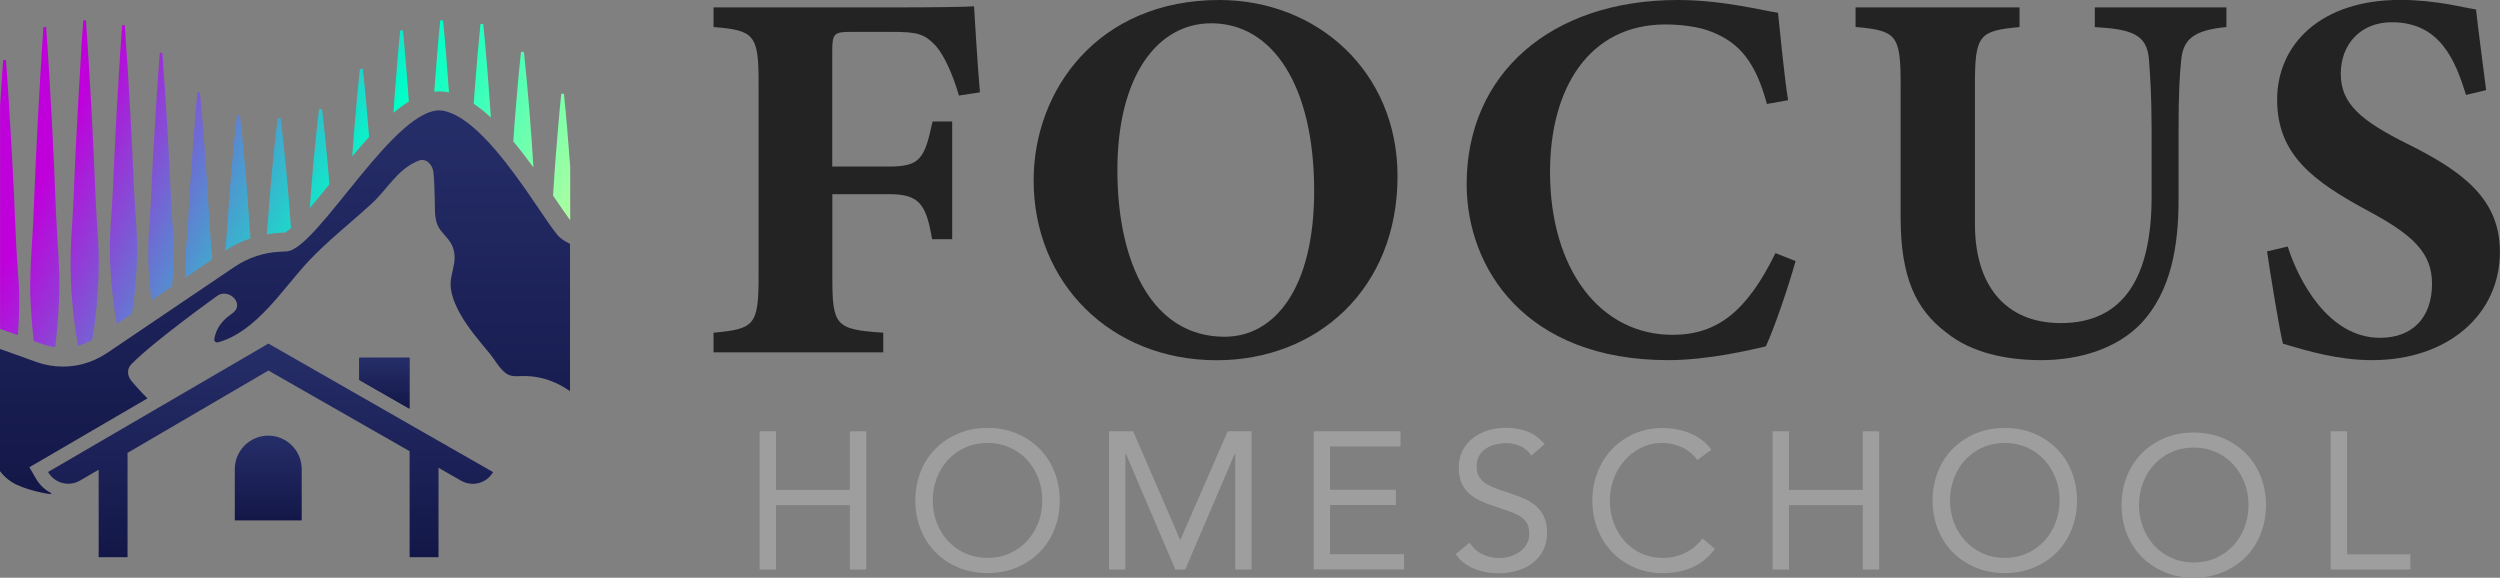 <?xml version="1.0" encoding="UTF-8"?>
<svg xmlns="http://www.w3.org/2000/svg" xmlns:xlink="http://www.w3.org/1999/xlink" id="Layer_2" viewBox="0 0 259.69 60.01">
  <rect x="0" y="0" width="259.69" height="60.01" fill="#808080" stroke="none"/>
  <defs>
    <style>.cls-1{fill:url(#linear-gradient-2);}.cls-2{fill:url(#linear-gradient-6);}.cls-3{fill:#232323;}.cls-4{fill:url(#linear-gradient-5);}.cls-5{fill:url(#linear-gradient-3);}.cls-6{fill:url(#linear-gradient);}.cls-7{fill:#9e9e9e;}.cls-8{fill:url(#linear-gradient-4);}</style>
    <linearGradient id="linear-gradient" x1="37.31" y1="39.8" x2="42.53" y2="39.8" gradientUnits="userSpaceOnUse">
      <stop offset="0" stop-color="#262e69"></stop>
      <stop offset="1" stop-color="#131748"></stop>
    </linearGradient>
    <linearGradient id="linear-gradient-2" x1=".12" y1="6.68" x2="54.88" y2="32.22" gradientUnits="userSpaceOnUse">
      <stop offset=".15" stop-color="#bf00db"></stop>
      <stop offset=".65" stop-color="#00ffc8"></stop>
      <stop offset="1" stop-color="#adff9f"></stop>
    </linearGradient>
    <linearGradient id="linear-gradient-3" x1="29.62" y1="11.47" x2="29.62" y2="51.32" xlink:href="#linear-gradient"></linearGradient>
    <linearGradient id="linear-gradient-4" x1="39.92" y1="37.16" x2="39.92" y2="42.45" xlink:href="#linear-gradient"></linearGradient>
    <linearGradient id="linear-gradient-5" x1="27.87" y1="45.25" x2="27.87" y2="54.05" xlink:href="#linear-gradient"></linearGradient>
    <linearGradient id="linear-gradient-6" x1="28.09" y1="35.69" x2="28.09" y2="57.88" xlink:href="#linear-gradient"></linearGradient>
  </defs>
  <g id="Layer_1-2">
    <path class="cls-7" d="m78.91,44.8h1.7v6.09h7.67v-6.09h1.7v14.36h-1.7v-6.69h-7.67v6.69h-1.7v-14.36Z"></path>
    <path class="cls-7" d="m102.58,59.53c-1.1,0-2.1-.19-3.01-.57s-1.7-.9-2.37-1.57c-.67-.67-1.19-1.47-1.56-2.39-.37-.93-.56-1.93-.56-3.01s.19-2.09.56-3.01c.37-.93.89-1.72,1.56-2.39.67-.67,1.46-1.19,2.37-1.57.91-.38,1.92-.57,3.01-.57s2.1.19,3.01.57c.91.38,1.7.9,2.37,1.57s1.19,1.47,1.56,2.39c.37.93.56,1.93.56,3.01s-.19,2.09-.56,3.01c-.37.93-.89,1.72-1.56,2.39-.67.67-1.46,1.19-2.37,1.57s-1.92.57-3.01.57Zm0-1.58c.84,0,1.61-.16,2.3-.47.7-.31,1.29-.74,1.8-1.28.5-.54.89-1.17,1.17-1.9.28-.72.42-1.5.42-2.32s-.14-1.6-.42-2.32c-.28-.72-.67-1.36-1.17-1.9-.5-.54-1.1-.97-1.8-1.28-.7-.31-1.46-.47-2.3-.47s-1.61.16-2.3.47c-.7.31-1.3.74-1.8,1.28-.5.54-.89,1.17-1.17,1.9-.28.72-.42,1.5-.42,2.32s.14,1.6.42,2.32c.28.72.67,1.36,1.17,1.9.5.54,1.1.97,1.8,1.28.7.31,1.46.47,2.3.47Z"></path>
    <path class="cls-7" d="m115.17,44.8h2.54l4.87,11.26h.04l4.91-11.26h2.48v14.36h-1.7v-12.05h-.04l-5.15,12.05h-1.03l-5.15-12.05h-.04v12.05h-1.7v-14.36Z"></path>
    <path class="cls-7" d="m136.45,44.8h9.03v1.58h-7.32v4.5h6.84v1.58h-6.84v5.11h7.69v1.58h-9.39v-14.36Z"></path>
    <path class="cls-7" d="m159.07,47.34c-.28-.46-.66-.79-1.14-1-.47-.21-.97-.31-1.48-.31-.38,0-.75.05-1.12.14-.37.09-.69.24-.98.43-.29.19-.52.44-.7.75-.18.31-.26.68-.26,1.1,0,.32.05.61.15.86.1.25.27.48.5.68.23.2.54.39.93.57.39.18.87.35,1.44.53.55.18,1.09.37,1.61.57.52.2.98.46,1.38.77.4.31.72.7.95,1.17.24.47.35,1.05.35,1.75s-.14,1.34-.43,1.87c-.28.53-.66.96-1.13,1.31-.47.35-1,.6-1.61.77-.61.17-1.24.25-1.89.25-.42,0-.84-.04-1.26-.11-.42-.07-.82-.19-1.21-.35-.39-.16-.75-.36-1.09-.61-.34-.25-.63-.56-.87-.92l1.46-1.2c.31.53.74.93,1.3,1.2.55.27,1.14.41,1.76.41.37,0,.73-.05,1.11-.16.37-.11.71-.27,1-.48.3-.21.54-.47.73-.78.19-.31.28-.67.28-1.08,0-.45-.07-.81-.22-1.09-.15-.28-.38-.52-.69-.72-.31-.2-.7-.39-1.18-.55-.47-.16-1.03-.35-1.66-.57-.51-.16-.99-.35-1.42-.56-.43-.21-.81-.47-1.13-.77-.32-.3-.57-.67-.75-1.1-.18-.43-.27-.94-.27-1.53,0-.69.14-1.29.41-1.81s.64-.94,1.1-1.29c.46-.35.98-.61,1.56-.78.58-.18,1.19-.26,1.83-.26.81,0,1.55.13,2.22.38.67.25,1.27.69,1.8,1.31l-1.4,1.22Z"></path>
    <path class="cls-7" d="m176.29,47.76c-.43-.58-.97-1.02-1.6-1.31-.64-.29-1.3-.44-1.99-.44-.8,0-1.53.16-2.2.49-.67.32-1.25.76-1.73,1.31s-.87,1.18-1.14,1.91c-.27.72-.41,1.48-.41,2.26,0,.84.13,1.62.41,2.34.27.72.65,1.35,1.13,1.89.48.53,1.05.96,1.72,1.27.67.31,1.41.47,2.22.47.88,0,1.66-.17,2.35-.52.69-.34,1.29-.84,1.81-1.49l1.28,1.08c-.65.87-1.43,1.5-2.34,1.91-.91.41-1.94.61-3.09.61-1.03,0-1.99-.19-2.88-.57s-1.67-.9-2.32-1.57c-.66-.67-1.17-1.46-1.54-2.38-.37-.92-.56-1.93-.56-3.02s.18-2.04.54-2.96c.36-.92.86-1.72,1.51-2.39.65-.68,1.42-1.21,2.31-1.6.89-.39,1.87-.59,2.94-.59.97,0,1.91.18,2.81.53.9.35,1.65.93,2.26,1.72l-1.48,1.08Z"></path>
    <path class="cls-7" d="m184.13,44.8h1.7v6.09h7.67v-6.09h1.7v14.36h-1.7v-6.69h-7.67v6.69h-1.7v-14.36Z"></path>
    <path class="cls-7" d="m208.25,59.53c-1.1,0-2.1-.19-3.01-.57-.91-.38-1.7-.9-2.37-1.57-.67-.67-1.19-1.47-1.56-2.39-.37-.93-.56-1.93-.56-3.01s.19-2.09.56-3.01c.37-.93.89-1.72,1.56-2.39.67-.67,1.46-1.19,2.37-1.57.91-.38,1.92-.57,3.01-.57s2.1.19,3.01.57c.91.38,1.7.9,2.37,1.57.67.67,1.19,1.47,1.56,2.39.37.93.56,1.93.56,3.01s-.19,2.09-.56,3.01c-.37.93-.89,1.72-1.56,2.39-.67.67-1.46,1.19-2.37,1.57-.91.38-1.92.57-3.01.57Zm0-1.58c.84,0,1.61-.16,2.3-.47.7-.31,1.3-.74,1.8-1.28.5-.54.89-1.17,1.17-1.9.28-.72.42-1.5.42-2.32s-.14-1.6-.42-2.32c-.28-.72-.67-1.36-1.17-1.9-.5-.54-1.1-.97-1.8-1.28-.7-.31-1.46-.47-2.3-.47s-1.61.16-2.3.47c-.7.31-1.3.74-1.8,1.28-.5.54-.89,1.17-1.17,1.9-.28.72-.42,1.5-.42,2.32s.14,1.6.42,2.32c.28.72.67,1.36,1.17,1.9.5.54,1.1.97,1.8,1.28s1.46.47,2.3.47Z"></path>
    <path class="cls-7" d="m227.88,60.01c-1.1,0-2.1-.19-3.01-.57s-1.7-.9-2.37-1.57c-.67-.67-1.19-1.47-1.56-2.39-.37-.93-.56-1.93-.56-3.01s.19-2.09.56-3.01c.37-.93.89-1.72,1.56-2.39.67-.67,1.46-1.19,2.37-1.57.91-.38,1.92-.57,3.01-.57s2.1.19,3.01.57c.91.38,1.7.9,2.37,1.57.67.67,1.19,1.47,1.56,2.39.37.93.56,1.93.56,3.01s-.19,2.09-.56,3.01c-.37.93-.89,1.72-1.56,2.39-.67.67-1.46,1.19-2.37,1.57-.91.38-1.92.57-3.01.57Zm0-1.58c.84,0,1.61-.16,2.3-.47s1.29-.74,1.8-1.28c.5-.54.89-1.17,1.17-1.9.28-.72.42-1.5.42-2.32s-.14-1.6-.42-2.32c-.28-.72-.67-1.36-1.17-1.9-.5-.54-1.1-.97-1.8-1.28-.7-.31-1.46-.47-2.3-.47s-1.61.16-2.3.47c-.7.31-1.3.74-1.8,1.28-.5.54-.89,1.17-1.17,1.9-.28.72-.42,1.5-.42,2.32s.14,1.6.42,2.32c.28.72.67,1.36,1.17,1.9.5.54,1.1.97,1.8,1.28.7.31,1.46.47,2.3.47Z"></path>
    <path class="cls-7" d="m242.11,44.8h1.7v12.78h6.57v1.58h-8.28v-14.36Z"></path>
    <path class="cls-3" d="m99.61,9.92c-.61-2.09-1.49-4.13-2.42-5.18-1.16-1.21-1.87-1.43-4.52-1.43h-4.13c-1.87,0-2.09.11-2.09,1.98v12.01h5.9c3.25,0,3.69-.83,4.52-4.68h2.04v12.23h-2.09c-.61-3.75-1.43-4.68-4.46-4.68h-5.9v8.6c0,5.07.33,5.46,5.29,5.79v2.04h-17.63v-2.04c4.19-.39,4.68-.72,4.68-5.79V8.49c0-4.9-.5-5.35-4.68-5.68V.77h18.68c4.74,0,7.49-.06,8.38-.11.06.94.33,5.68.61,8.93l-2.15.33Z"></path>
    <path class="cls-3" d="m126.65,0c10.19,0,18.52,7.44,18.52,18.3,0,11.74-8.38,19.12-18.79,19.12-11.02,0-19.01-8.05-19.01-18.68,0-9.42,6.72-18.74,19.29-18.74Zm-.83,2.42c-5.62,0-9.75,5.51-9.75,15.26s3.69,17.3,11.13,17.3c5.24,0,9.31-5.07,9.31-15.15,0-10.91-4.3-17.41-10.69-17.41Z"></path>
    <path class="cls-3" d="m186.52,27.11c-.77,2.76-2.2,6.94-3.09,8.87-1.43.33-5.95,1.43-10.14,1.43-14.82,0-20.94-9.53-20.94-18.29,0-11.41,8.71-19.12,21.93-19.12,4.79,0,9.04,1.16,10.41,1.32.28,2.59.66,6.67,1.05,9.09l-2.2.39c-1.16-4.3-2.81-6.34-5.73-7.49-1.32-.55-3.31-.77-4.79-.77-7.99,0-12.01,6.67-12.01,15.32,0,10.08,5.18,16.92,12.73,16.92,4.63,0,7.71-2.42,10.69-8.49l2.09.83Z"></path>
    <path class="cls-3" d="m231.26,2.81c-3.53.33-4.46,1.38-4.68,3.36-.17,1.65-.28,3.53-.28,7.38v7.22c0,4.74-.77,9.53-3.91,12.84-2.53,2.64-6.45,3.8-10.36,3.8-3.64,0-7.27-.77-9.86-2.87-3.2-2.42-4.74-5.79-4.74-11.96v-13.94c0-5.07-.5-5.46-4.68-5.84V.77h17.03v2.04c-4.13.39-4.63.77-4.63,5.84v14.66c0,6.17,3.03,10.25,8.93,10.25,6.56,0,9.42-4.85,9.42-13.11v-6.89c0-3.8-.16-5.79-.28-7.44-.22-2.53-1.76-3.09-5.62-3.31V.77h13.67v2.04Z"></path>
    <path class="cls-3" d="m256.16,9.86c-1.1-3.53-2.65-7.55-7.72-7.55-3.2,0-5.29,2.26-5.29,5.35s2.04,4.85,6.89,7.27c5.9,2.92,9.64,5.79,9.64,11.24,0,6.5-5.4,11.24-13.28,11.24-3.53,0-6.67-.94-9.26-1.71-.33-1.27-1.27-7-1.65-9.59l2.15-.5c1.1,3.47,4.19,9.48,9.59,9.48,3.36,0,5.4-2.09,5.4-5.62,0-3.2-1.98-5.07-6.61-7.55-5.73-3.09-9.48-5.84-9.48-11.57s4.52-10.36,12.78-10.36c3.8,0,6.67.83,7.88.99.22,2.04.61,4.9,1.05,8.38l-2.09.5Z"></path>
    <path class="cls-6" d="m42.53,37.16v5.29l-5.21-2.98v-2.31h5.21Z"></path>
    <path class="cls-1" d="m22.01,26.36c.02.2.01.4.02.6l-2.8,1.89c-.02-.83,0-1.66.05-2.49.19-1.94.35-4.74.45-6.71.15-2.42.43-5.98.62-8.38l.15-1.68h.28c.39,4.24.75,9.16.97,13.41.06,1.12.17,2.24.26,3.35Zm2.9-14.42h-.29c-.23,1.97-.41,3.95-.59,5.92-.13,1.47-.35,4.45-.44,5.92-.05.76-.13,1.51-.2,2.27.82-.55,1.71-.98,2.63-1.29-.03-.33-.06-.65-.08-.98-.24-3.84-.59-8.03-1.02-11.85Zm-6.91,12.38c-.09-1.26-.19-2.51-.24-3.77-.21-4.88-.53-10.21-.9-15.07h-.26c-.28,3.63-.52,7.65-.73,11.3-.1,2.22-.24,5.35-.42,7.53-.12,2.3-.01,4.6.29,6.88l2.13-1.44c.18-1.81.24-3.62.12-5.44Zm-7.81.59c-.1-1.52-.21-3.04-.27-4.56-.22-5.78-.59-12.47-.99-18.23h-.28s-.16,2.28-.16,2.28c-.2,3.27-.48,8.11-.64,11.39-.11,2.68-.26,6.48-.46,9.11-.18,3.69.06,7.38.72,11.01.52-.13,1.01-.35,1.48-.62.07-.43.14-.85.2-1.28.38-3.03.59-6.07.4-9.11Zm18.96-12.64h-.3c-.24,1.85-.42,3.7-.6,5.55-.13,1.38-.36,4.17-.45,5.55-.02.32-.06.65-.09.97.44-.07.88-.13,1.33-.15.17,0,.35-.02.54-.03.17-.08.4-.26.65-.48,0-.1-.02-.2-.03-.31-.25-3.59-.61-7.52-1.05-11.09Zm-14.98,11.36c-.09-1.4-.2-2.8-.26-4.2-.22-5.45-.56-11.39-.95-16.81h-.27c-.22,2.8-.36,5.6-.54,8.41-.12,2.09-.32,6.31-.41,8.41-.12,2.8-.47,5.6-.27,8.41.12,1.95.31,3.89.66,5.81l1.57-1.06c.03-.18.06-.36.09-.55.37-2.79.57-5.6.38-8.41Zm-8.07,3.33c-.1-1.61-.21-3.22-.28-4.83-.24-6.26-.59-13.09-1.02-19.32h-.29c-.23,3.22-.4,6.44-.58,9.66-.13,2.4-.35,7.25-.44,9.66-.12,3.22-.5,6.44-.29,9.66.07,1.21.17,2.42.3,3.63.32.12.65.24.95.34.42.15.85.24,1.29.29.35-3.02.54-6.06.35-9.09ZM58.3,9.74c-.23,2.2-.4,4.41-.58,6.61-.08.97-.18,2.52-.27,3.97.09.13.18.26.26.38.52.77,1.14,1.68,1.52,2.18v-5.53c-.19-2.57-.4-5.16-.65-7.61h-.29Zm-4.18-4.35c-.23,2.1-.41,4.2-.58,6.3-.06.75-.15,1.87-.22,3,.7.84,1.39,1.75,2.09,2.7-.24-3.92-.57-8.13-.99-12h-.29ZM1.92,29.08c-.1-1.52-.22-3.05-.28-4.57-.24-5.92-.59-12.38-1.02-18.28h-.29c-.12,1.58-.22,3.16-.32,4.75v23.19c.57.19,1.17.4,1.85.64.14-1.91.2-3.82.07-5.73ZM49.91,2.49c-.23,2.25-.41,4.49-.59,6.74-.03.42-.07.96-.11,1.55.6.4,1.19.88,1.78,1.43-.22-3.25-.48-6.59-.79-9.71h-.29Zm-4.18-.37c-.23,2.29-.4,4.58-.58,6.87-.01.16-.03.35-.04.54.18-.02.36-.04.55-.04h0c.28,0,.56.03.83.08.05,0,.1.03.15.04-.18-2.54-.38-5.08-.62-7.49h-.29Zm-8.34,5.05c-.23,2.05-.41,4.1-.58,6.15-.06.73-.14,1.82-.22,2.92.59-.71,1.17-1.38,1.75-2.02-.19-2.38-.4-4.78-.65-7.05h-.29Zm-4.25,4.16c-.24,1.93-.42,3.86-.6,5.78-.1,1.09-.25,3.01-.36,4.5.7-.81,1.41-1.69,2.04-2.46-.21-2.63-.47-5.31-.77-7.82h-.3Zm8.43-8.17c-.23,2.28-.4,4.55-.58,6.83-.04.47-.08,1.07-.12,1.73.54-.45,1.07-.84,1.6-1.17-.18-2.5-.38-5-.61-7.39h-.29Z"></path>
    <path class="cls-5" d="m1.22,50.07c1.15.77,3.99,1.34,4.08,1.23.02-.02.04-.04.05-.06-.66-.33-1.22-.85-1.6-1.5l-.7-1.21,1.21-.7,11.06-6.45c-.59-.58-1.15-1.19-1.68-1.83-.42-.51-.49-1.21,0-1.71,2.34-2.4,8.82-7.03,8.86-7.06,1.21-.95,2.94.75,1.71,1.71-.17.13-.33.26-.5.38-.59.45-1.06,1.06-1.3,1.76-.07.2-.12.4-.15.6-.03.22.18.39.39.33,4.01-1.1,6.77-5.64,9.43-8.46,2.04-2.16,4.37-3.96,6.55-5.97,1.65-1.52,2.67-3.59,4.86-4.44.81-.32,1.45.47,1.53,1.17.1.92.11,1.85.14,2.77.03.87-.06,1.98.31,2.79.32.71,1.02,1.21,1.4,1.9.35.65.42,1.35.3,2.07-.16.98-.49,1.74-.31,2.75.15.89.53,1.73.97,2.51.85,1.5,1.98,2.78,3.06,4.1.52.63.95,1.46,1.59,1.97.57.46,1.17.35,1.87.34,1.21-.01,2.31.24,3.42.74.49.22.98.51,1.44.83v-15.29c-.42-.22-.78-.44-1.04-.66-1.47-1.27-7.3-12.21-12.09-13.17-4.79-.96-13.05,14.36-16.28,14.6-.26.02-.5.03-.71.04-1.69.07-3.33.63-4.73,1.57l-13.24,8.95c-.79.53-1.66.92-2.58,1.16-.66.17-1.34.25-2.01.25-.93,0-1.87-.16-2.76-.48-1.17-.42-2.53-.92-3.8-1.36v12.67c.32.41.7.81,1.22,1.15Z"></path>
    <polygon class="cls-8" points="37.31 39.47 42.53 42.45 42.53 37.16 37.31 37.16 37.31 39.47"></polygon>
    <path class="cls-4" d="m27.87,45.25c-1.92,0-3.48,1.56-3.48,3.48v5.33h6.95v-5.33c0-1.92-1.56-3.48-3.48-3.48Z"></path>
    <path class="cls-2" d="m42.53,44.07l-5.21-2.98-9.44-5.4-11.46,6.68-11.43,6.66c.45.78,1.27,1.22,2.11,1.22.41,0,.83-.11,1.21-.33l1.94-1.13v9.09h3v-10.84l5.17-3.02,9.46-5.53,14.67,8.38v11.01h3v-9.29l2.34,1.34c.38.22.8.33,1.22.33.84,0,1.66-.44,2.11-1.22l-8.68-4.96Z"></path>
  </g>
</svg>
